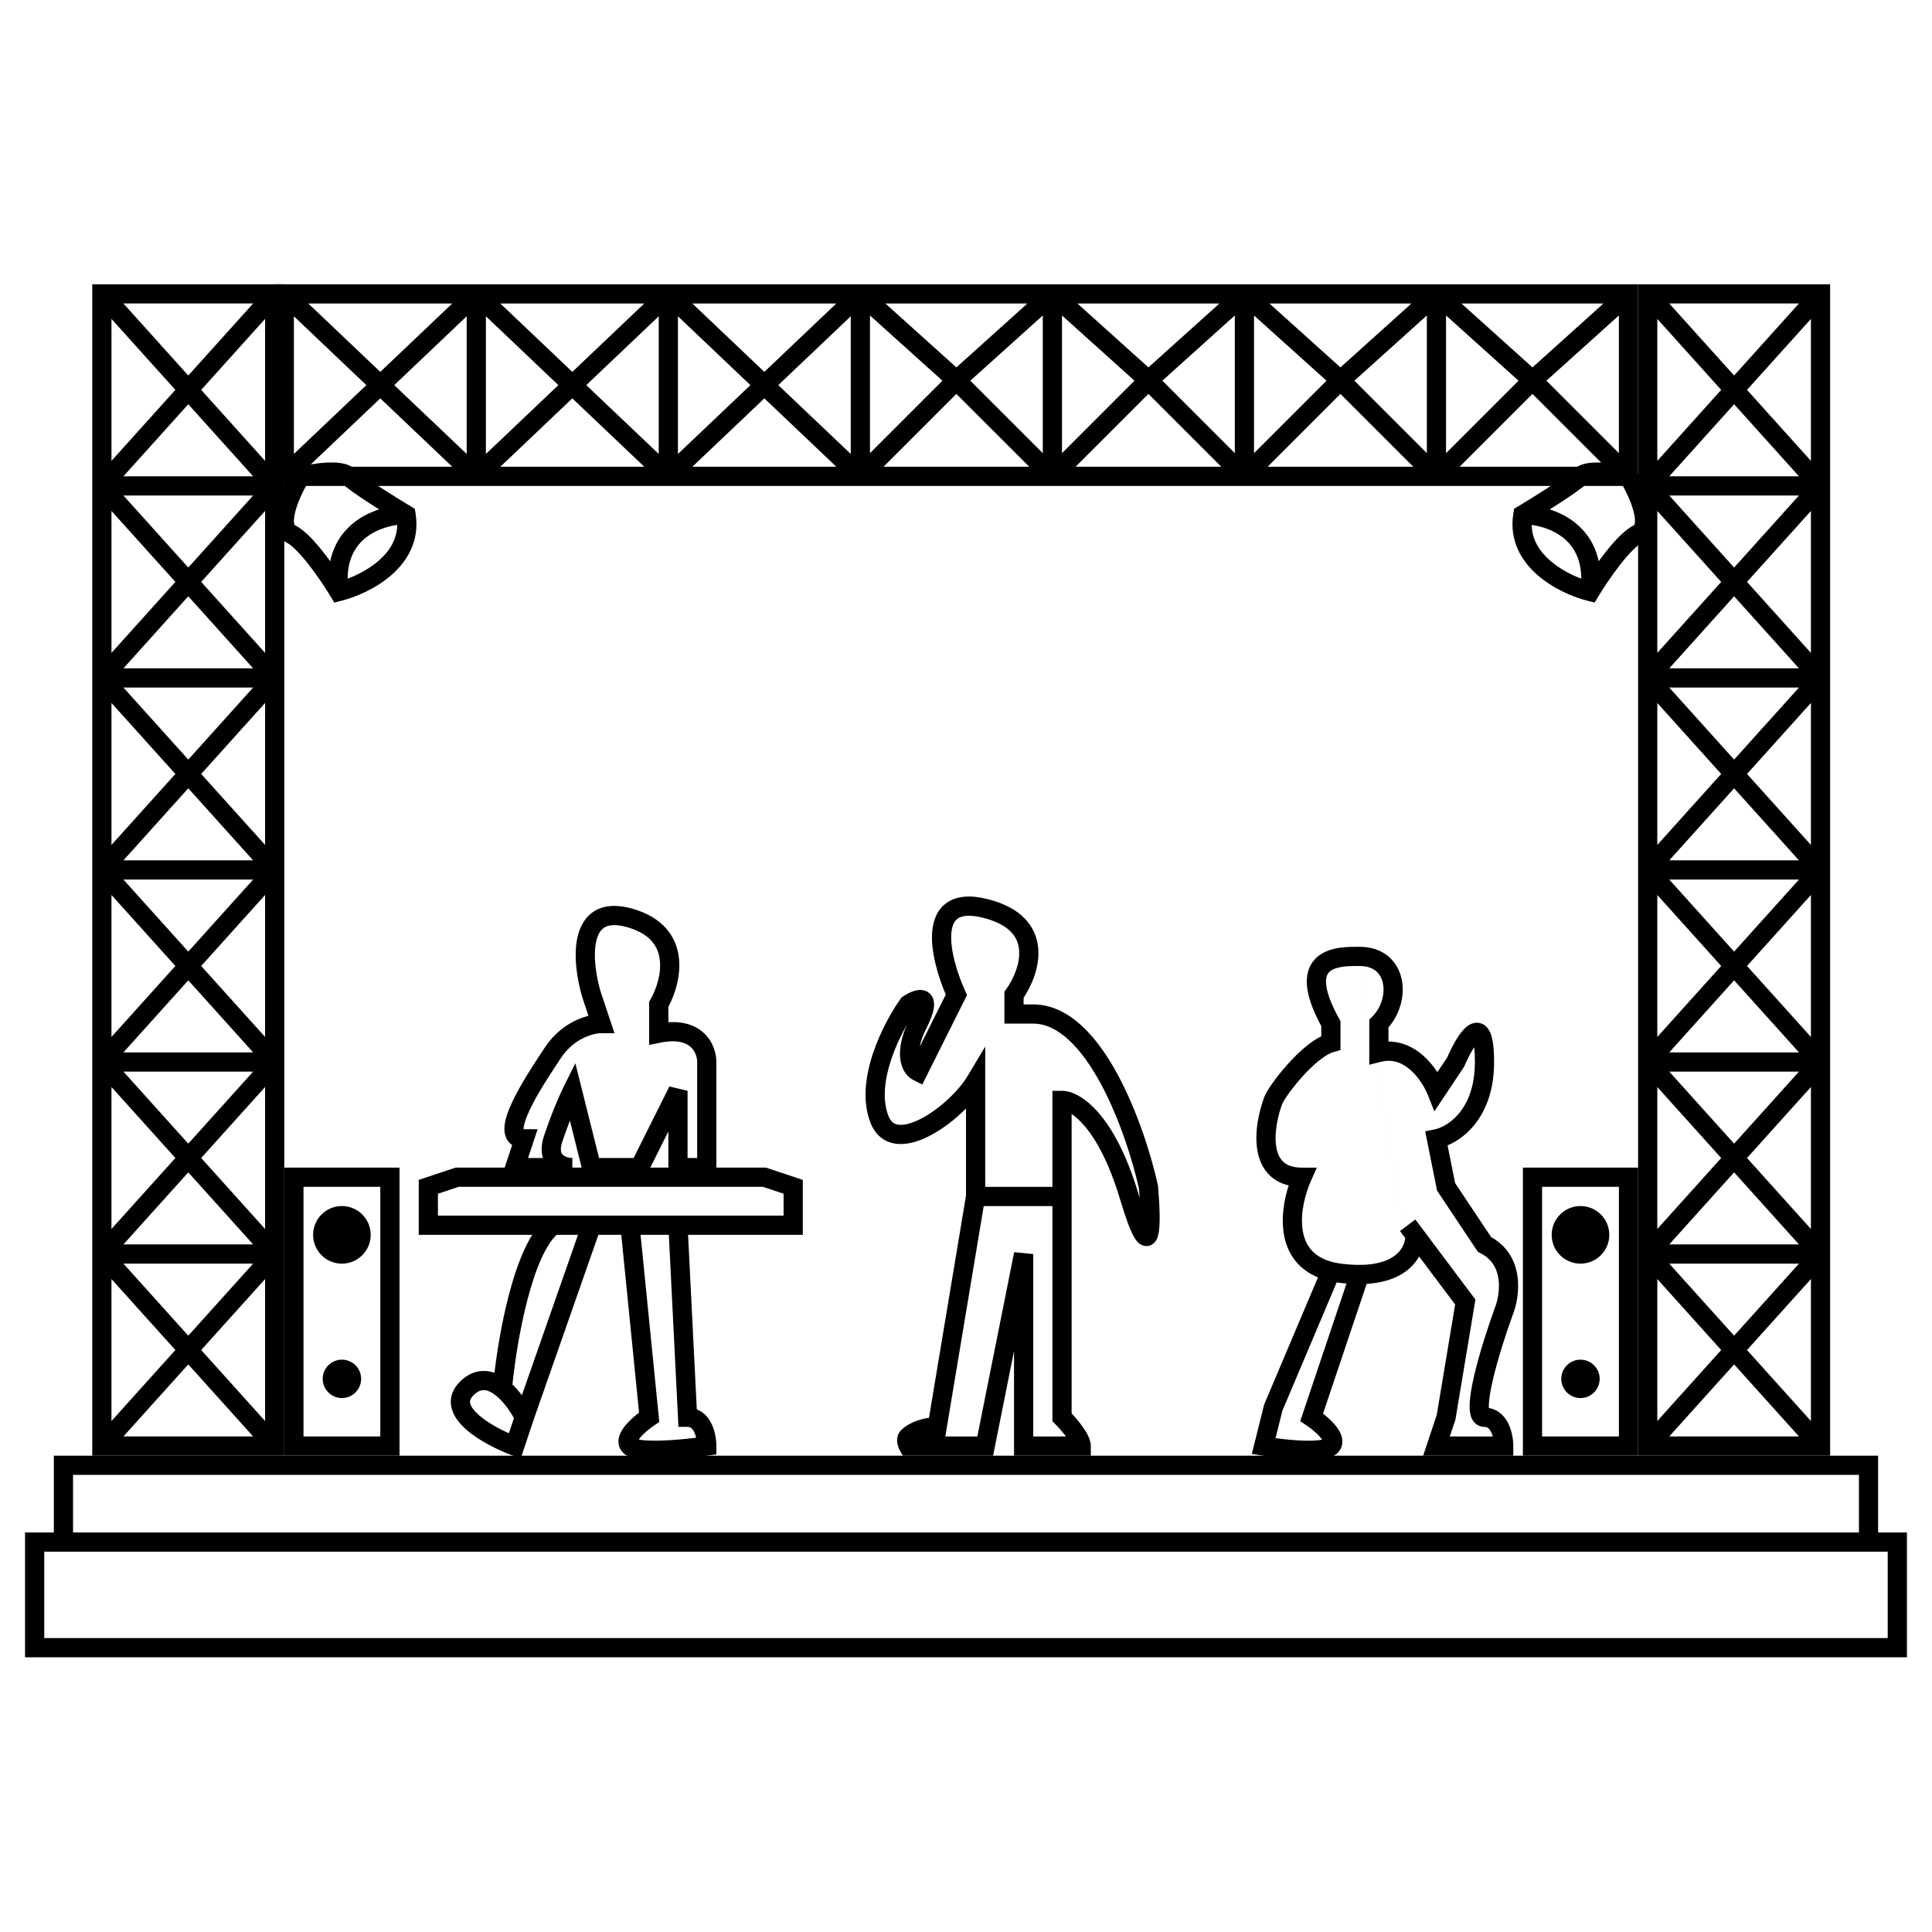 <?xml version="1.0" encoding="UTF-8"?>
<!-- The Best Svg Icon site in the world: iconSvg.co, Visit us! https://iconsvg.co -->
<svg fill="#000000" width="800px" height="800px" version="1.1" viewBox="144 144 512 512" xmlns="http://www.w3.org/2000/svg">
 <g>
  <path d="m168.45 219.34h50.891v310.43h-50.891zm5.09 212.73v37.629l16.934-18.816zm20.355 22.617-17.188 19.098h34.375zm17.188 24.188h-34.375l17.188 19.098zm-20.609 22.898-16.934-18.812v37.629zm-13.766 22.902 17.188-19.098 17.188 19.098zm37.543-4.086-16.934-18.816 16.934-18.812zm0-50.891v-37.629l-16.934 18.812zm0-50.891v-37.629l-16.934 18.816zm-23.777-18.812-16.934 18.812v-37.629zm3.422-3.805 17.188-19.098h-34.375zm-17.188-24.188h34.375l-17.188-19.094zm20.609-22.898 16.934 18.812v-37.629zm16.934-32.078v-37.625l-16.934 18.812zm-20.355-22.617 17.188-19.094h-34.375zm-17.188-24.184h34.375l-17.188-19.098zm20.609-22.902 16.934 18.816v-37.629zm13.766-22.898-17.188 19.094-17.188-19.094zm-37.543 4.086 16.934 18.812-16.934 18.816zm0 50.891 16.934 18.812-16.934 18.812zm0 50.887 16.934 18.816-16.934 18.812zm3.168-4.086 17.188 19.098 17.188-19.098zm0-5.086 17.188-19.098 17.188 19.098zm17.188 82.68 17.188 19.098h-34.375zm-17.188 24.188 17.188 19.098 17.188-19.098z" fill-rule="evenodd"/>
  <path d="m578.11 219.34h50.891v310.43h-50.891zm5.09 212.73v37.629l16.93-18.816zm20.355 22.617-17.188 19.098h34.375zm17.188 24.188h-34.375l17.188 19.098zm-20.613 22.898-16.93-18.812v37.629zm-13.762 22.902 17.188-19.098 17.188 19.098zm37.543-4.086-16.934-18.816 16.934-18.812zm0-50.891v-37.629l-16.934 18.812zm0-50.891v-37.629l-16.934 18.816zm-23.781-18.812-16.93 18.812v-37.629zm3.426-3.805 17.188-19.098h-34.375zm-17.188-24.188h34.375l-17.188-19.094zm20.609-22.898 16.934 18.812v-37.629zm16.934-32.078v-37.625l-16.934 18.812zm-20.355-22.617 17.188-19.094h-34.375zm-17.188-24.184h34.375l-17.188-19.098zm20.609-22.902 16.934 18.816v-37.629zm13.766-22.898-17.188 19.094-17.188-19.094zm-37.543 4.086 16.93 18.812-16.93 18.816zm0 50.891 16.93 18.812-16.93 18.812zm0 50.887 16.93 18.816-16.93 18.812zm3.168-4.086 17.188 19.098 17.188-19.098zm0-5.086 17.188-19.098 17.188 19.098zm17.188 82.68 17.188 19.098h-34.375zm-17.188 24.188 17.188 19.098 17.188-19.098z" fill-rule="evenodd"/>
  <path d="m573.02 264.09v-36.488l-19.203 17.285zm-3.598 3.598-19.301-19.301-19.305 19.301zm-42.203-3.598 19.207-19.203-19.207-17.285zm4.086-39.656 18.816 16.93 18.812-16.93zm-13.262 0h-37.629l18.816 16.93zm-22.508 20.453-19.207-17.285v36.488zm-24.293 19.203v-36.488l-19.207 17.285zm-26.598-19.203-19.203-17.285v36.488zm-24.293 19.203v-36.488l-19.207 17.285zm-26.598-19.203-19.203-17.285v36.488zm-24.293 19.418v-36.488l-19.207 18.246zm-22.902-21.754 19.074-18.117h-38.145zm-31.816-18.117h-38.145l19.074 18.117zm-22.766 21.629-19.207-18.246v36.488zm-24.297 18.242v-36.488l-19.203 18.246zm-22.898-21.754 19.07-18.117h-38.145zm-22.902-14.734 19.207 18.246-19.207 18.242zm3.828 39.871 19.074-18.117 19.07 18.117zm50.891 0h38.145l-19.07-18.117zm50.891 0h38.145l-19.074-18.117zm-3.828-3.383 19.207-18.242-19.207-18.246zm-5.09 0-19.207-18.242 19.207-18.246zm259.54-44.961v53.434h-361.32v-53.434zm-199.96 48.344h38.605l-19.305-19.301zm50.891 0h38.602l-19.301-19.301zm50.891 0h38.602l-19.301-19.301zm22.996-22.801 19.203 19.203v-36.488zm-124.29-20.453 18.812 16.93 18.816-16.93zm50.891 0 18.812 16.93 18.812-16.93z" fill-rule="evenodd"/>
  <path d="m219.34 453.43h30.535v76.336h-30.535zm5.09 5.09v66.156h20.355v-66.156z" fill-rule="evenodd"/>
  <path d="m547.58 453.43h30.535v76.336h-30.535zm5.09 5.09v66.156h20.355v-66.156z" fill-rule="evenodd"/>
  <path d="m239.7 509.41c0 2.812-2.277 5.09-5.09 5.09-2.809 0-5.09-2.277-5.09-5.09 0-2.809 2.281-5.086 5.09-5.086 2.812 0 5.09 2.277 5.09 5.086z"/>
  <path d="m567.93 509.41c0 2.812-2.277 5.09-5.086 5.09-2.812 0-5.09-2.277-5.09-5.09 0-2.809 2.277-5.086 5.09-5.086 2.809 0 5.086 2.277 5.086 5.086z"/>
  <path d="m242.24 471.25c0 4.215-3.418 7.633-7.633 7.633-4.215 0-7.633-3.418-7.633-7.633 0-4.219 3.418-7.637 7.633-7.637 4.215 0 7.633 3.418 7.633 7.637z"/>
  <path d="m570.48 471.25c0 4.215-3.418 7.633-7.633 7.633-4.219 0-7.637-3.418-7.637-7.633 0-4.219 3.418-7.637 7.637-7.637 4.215 0 7.633 3.418 7.633 7.637z"/>
  <path d="m158.27 529.77h483.45v20.355h7.633v33.078h-498.72v-33.078h7.637zm5.086 20.355h473.28v-15.27h-473.28zm-7.633 5.086v22.902h488.54v-22.902z" fill-rule="evenodd"/>
  <path d="m395 383.18c2.68-1.816 6.324-2.008 10.703-0.914 4.394 1.102 7.644 2.856 9.875 5.164 2.254 2.336 3.309 5.078 3.559 7.828 0.445 4.969-1.719 9.922-3.871 13.168v1.754h2.543c4.922 0 9.238 2.316 12.891 5.684 3.644 3.363 6.789 7.922 9.449 12.824 5.32 9.809 8.949 21.5 10.68 29.285l0.035 0.16 0.016 0.164c0.215 2.371 0.391 5.035 0.43 7.383 0.023 1.172 0.012 2.293-0.051 3.277-0.062 0.941-0.172 1.918-0.418 2.715-0.113 0.379-0.324 0.949-0.75 1.461-0.488 0.586-1.402 1.219-2.637 1.062-1.008-0.129-1.668-0.73-1.988-1.066-0.363-0.383-0.668-0.844-0.926-1.289-0.992-1.73-2.199-4.965-3.723-10.039-2.984-9.945-6.449-15.961-9.418-19.434-1.301-1.516-2.457-2.504-3.41-3.137v79.336c0.828 0.883 1.816 2.027 2.688 3.211 0.574 0.781 1.137 1.637 1.57 2.484 0.398 0.785 0.832 1.848 0.832 2.965v2.547h-20.355v-27.738l-5.547 27.738h-23.914l-0.734-1.277c-0.289-0.5-0.641-1.305-0.754-2.219-0.105-0.863-0.035-2.398 1.266-3.496 1.172-1.113 3.672-2.586 7.148-3.047l9.812-58.875v-23.094c-2.754 2.781-6.078 5.367-9.371 7.106-2.785 1.473-5.879 2.519-8.77 2.273-1.488-0.125-2.953-0.602-4.234-1.562-1.277-0.957-2.238-2.293-2.891-3.922-2.371-5.93-1.305-12.789 0.652-18.613 1.98-5.894 5.031-11.207 7.273-14.344l0.273-0.379 0.387-0.262c0.742-0.492 1.664-1.016 2.609-1.348 0.469-0.164 1.031-0.316 1.633-0.355 0.586-0.039 1.391 0.02 2.172 0.461 1.863 1.051 1.93 3.09 1.734 4.363-0.211 1.391-0.863 3.117-1.918 5.223-1.031 2.066-1.574 3.703-1.82 4.992l6.914-13.832c-2.016-4.723-4.027-11.305-3.606-16.605 0.23-2.922 1.25-5.941 3.961-7.781zm9.699 80.438-10.18 61.066h8.484l9.766-48.844 5.039 0.496v48.348h8.688c-0.953-1.277-2.094-2.531-2.852-3.289l-0.746-0.746v-57.031zm18.199-5.09v-25.445h2.547c2.773 0 6.34 1.91 9.82 5.981 3.559 4.16 7.305 10.871 10.426 21.277 0.113 0.375 0.223 0.738 0.332 1.09-0.059-0.848-0.125-1.691-0.199-2.512-1.676-7.481-5.156-18.598-10.148-27.805-2.516-4.641-5.348-8.668-8.426-11.508-3.07-2.832-6.215-4.336-9.441-4.336h-7.633v-8.449l0.477-0.664c1.949-2.731 3.742-6.828 3.414-10.441-0.152-1.723-0.785-3.336-2.148-4.75-1.391-1.441-3.695-2.824-7.445-3.762-3.762-0.938-5.672-0.453-6.617 0.188-0.906 0.613-1.574 1.82-1.746 3.973-0.348 4.398 1.582 10.648 3.66 15.219l0.504 1.105-11.859 23.719-2.277-1.137c-3.438-1.719-5.211-6.926-1.812-14.695-1.469 2.582-2.988 5.742-4.113 9.094-1.82 5.414-2.449 10.852-0.75 15.102 0.367 0.914 0.805 1.434 1.215 1.742 0.41 0.305 0.93 0.504 1.617 0.562 1.469 0.125 3.527-0.414 5.957-1.699 4.832-2.555 9.82-7.332 12.113-11.148l4.723-7.875 0.004 37.176z" fill-rule="evenodd"/>
  <path d="m503.93 394.91c0.141 0.004 0.273 0.004 0.395 0.004 3.051 0 5.625 0.887 7.578 2.512 1.941 1.617 3.086 3.812 3.566 6.133 0.879 4.234-0.41 9.121-3.508 12.707v3.762c3.703-0.012 6.816 1.621 9.184 3.695 1.52 1.336 2.781 2.887 3.781 4.406l2.602-3.902c0.648-1.5 1.461-3.148 2.328-4.598 0.84-1.398 1.969-3.016 3.293-3.883 0.707-0.461 1.887-0.977 3.254-0.562 1.344 0.41 2.086 1.488 2.481 2.359 0.77 1.684 1.066 4.336 1.066 7.902 0 13.336-6.941 19.852-12.324 22.09l1.996 9.996 9.543 14.312c4.527 2.519 6.465 6.555 6.996 10.445 0.535 3.93-0.324 7.793-1.289 10.219-1.676 4.617-3.922 11.488-5.242 17.164-0.672 2.879-1.062 5.281-1.078 6.887-0.004 0.223 0 0.414 0.012 0.582 2.68 0.438 4.324 2.371 5.207 4.215 0.977 2.035 1.27 4.352 1.27 5.871v2.543h-23.887l3.598-10.793 4.875-29.262-9.551-12.738c-0.527 0.941-1.211 1.863-2.086 2.723-2.504 2.465-6.34 4.199-11.812 4.535l-11.562 34.398c1.09 0.848 2.269 1.902 3.203 3.016 0.695 0.828 1.43 1.898 1.754 3.102 0.363 1.352 0.211 2.984-1.078 4.277-0.66 0.66-1.484 1.02-2.156 1.238-0.711 0.23-1.492 0.375-2.269 0.465-1.562 0.184-3.398 0.195-5.242 0.121-3.695-0.156-7.75-0.68-10.363-1.113l-2.715-0.457 3.258-13.043 14.266-33.719c-2.445-1.008-4.387-2.445-5.852-4.219-1.973-2.391-2.945-5.223-3.305-8.043-0.535-4.184 0.25-8.562 1.402-12.117-1.938-0.449-3.57-1.297-4.891-2.519-2.027-1.879-3.019-4.379-3.43-6.859-0.801-4.871 0.504-10.445 1.848-14.031 0.367-0.984 1.254-2.391 2.266-3.805 1.066-1.496 2.449-3.238 3.988-4.953 1.539-1.711 3.273-3.434 5.047-4.856 1.191-0.957 2.481-1.844 3.805-2.488v-2.707c-2.41-4.453-3.625-8.059-3.812-11.004-0.203-3.219 0.836-5.691 2.801-7.363 1.82-1.547 4.144-2.148 6.074-2.41 1.758-0.242 3.508-0.234 4.719-0.234zm-5.699 88.945-14.383 34.004-1.816 7.262c2.152 0.289 4.676 0.547 7.008 0.645 1.719 0.07 3.254 0.051 4.43-0.09 0.359-0.043 0.664-0.094 0.906-0.145-0.109-0.172-0.262-0.375-0.461-0.613-0.992-1.184-2.555-2.43-3.723-3.207l-1.621-1.082 12.266-36.477c-0.621-0.055-1.258-0.121-1.914-0.203-0.234-0.027-0.465-0.059-0.691-0.094zm18.168-11.777-1.387-1.848 4.074-3.055 15.918 21.227-5.301 31.805-1.492 4.477h11.387c-0.109-0.395-0.25-0.777-0.418-1.129-0.52-1.082-1.074-1.418-1.773-1.418-0.777 0-1.551-0.234-2.203-0.738-0.621-0.48-1-1.09-1.23-1.629-0.434-1.02-0.523-2.211-0.512-3.266 0.023-2.184 0.523-5.031 1.211-7.984 1.391-5.969 3.715-13.074 5.43-17.785l0.016-0.039 0.016-0.035c0.723-1.816 1.379-4.805 0.984-7.684-0.379-2.762-1.684-5.324-4.852-6.91l-0.605-0.301-10.828-16.246-3.144-15.715 2.496-0.496c3.07-0.617 10.676-4.848 10.676-17.863 0-1.656-0.07-2.941-0.191-3.914-0.145 0.223-0.297 0.461-0.449 0.715-0.758 1.266-1.504 2.789-2.109 4.203l-0.09 0.215-7.902 11.852-1.797-4.492c-0.738-1.84-2.316-4.527-4.531-6.473-2.164-1.898-4.727-2.938-7.758-2.18l-3.16 0.789v-11.945l0.746-0.746c2.469-2.473 3.453-6.062 2.867-8.879-0.281-1.371-0.918-2.484-1.84-3.254-0.91-0.758-2.281-1.336-4.32-1.336m12.074 72.078c-0.113 1.172-0.645 2.68-1.98 3.996-1.59 1.562-4.59 3.106-10.105 3.133-1.418 0.008-3-0.086-4.758-0.305-0.816-0.105-1.566-0.242-2.254-0.41-2.898-0.715-4.754-1.977-5.957-3.434-1.219-1.477-1.914-3.332-2.184-5.445-0.551-4.305 0.73-9.238 2.223-12.598l1.59-3.578h-3.914c-2.562 0-4.059-0.699-4.973-1.551-0.949-0.875-1.578-2.195-1.867-3.953-0.598-3.613 0.387-8.215 1.59-11.414 0.109-0.289 0.625-1.215 1.641-2.637 0.957-1.34 2.219-2.938 3.633-4.508 1.418-1.578 2.949-3.09 4.445-4.289 1.535-1.23 2.859-1.996 3.863-2.281l1.848-0.527v-7.668l-0.32-0.578c-2.469-4.438-3.379-7.453-3.504-9.434-0.113-1.844 0.438-2.676 1.02-3.168 0.723-0.613 1.898-1.031 3.465-1.246 1.387-0.188 2.781-0.184 4.023-0.184h0.402" fill-rule="evenodd"/>
  <path d="m301.71 385.34c2.637-1.527 6-1.641 9.934-0.516 3.93 1.125 6.859 2.918 8.891 5.227 2.039 2.316 3.039 4.996 3.367 7.66 0.605 4.898-1.043 9.848-2.777 13.113v4.078c4.094-0.258 7.184 0.836 9.344 2.805 2.566 2.336 3.375 5.512 3.375 7.731v27.992h13.137l9.766 3.254v14.555h-30.402l2.312 46.242c1.934 0.75 3.188 2.336 3.922 3.867 0.977 2.035 1.266 4.352 1.266 5.871v2.207l-2.184 0.312c-3.023 0.43-7.699 0.953-11.906 1.105-2.098 0.074-4.156 0.062-5.871-0.117-0.852-0.09-1.695-0.227-2.441-0.449-0.691-0.203-1.594-0.559-2.297-1.258-1.289-1.293-1.441-2.926-1.078-4.277 0.324-1.203 1.059-2.273 1.754-3.102 1.031-1.227 2.359-2.379 3.535-3.269l-4.715-47.133h-6.066l-17.211 49.168-3.371 10.121-2.473-0.926c-3.516-1.32-8.555-3.742-11.988-6.773-1.695-1.5-3.293-3.402-3.856-5.66-0.621-2.504 0.148-4.953 2.215-7.016 2.055-2.055 4.406-3 6.856-2.824 0.797 0.055 1.559 0.227 2.285 0.48 0.695-5.797 1.918-13.266 3.727-20.281 1.125-4.363 2.492-8.621 4.133-12.223 0.652-1.43 1.371-2.809 2.164-4.066h-30.09v-14.555l9.766-3.254h13l1.992-5.981c-0.215-0.148-0.422-0.312-0.617-0.504-1.078-1.055-1.406-2.422-1.438-3.59-0.055-2.195 0.906-4.82 2.027-7.223 2.309-4.949 6.207-10.797 8.723-14.57l0.055-0.078c3.359-5.039 7.961-7.383 11.469-8.289l-1.602-4.801-0.008-0.035c-1.312-4.375-2.488-11.008-1.25-16.207 0.637-2.66 1.988-5.281 4.629-6.812zm-6.031 68.09h2.465l-3.109-12.445c-0.656 1.684-1.355 3.582-2.031 5.613-0.793 2.379-0.148 3.16 0.164 3.457 0.559 0.531 1.598 0.828 2.512 0.828zm-7.805-2.547c-0.52-1.66-0.445-3.652 0.301-5.891 2.074-6.219 4.324-11.25 5.227-13.059l3.078-6.152 6.273 25.102h9.164l9.473-18.949 4.82 1.141v17.809h2.547v-25.445c0-1.168-0.461-2.828-1.715-3.969-1.148-1.047-3.43-2.074-7.965-1.168l-3.043 0.609v-11.414l0.336-0.586c1.539-2.695 2.941-6.84 2.481-10.578-0.223-1.809-0.875-3.488-2.137-4.918-1.262-1.438-3.277-2.785-6.469-3.695-3.191-0.91-4.981-0.555-5.984 0.023-1 0.582-1.781 1.711-2.227 3.59-0.922 3.867-0.066 9.426 1.16 13.527l3.648 10.945h-3.531c-1.848 0-7.086 1.223-10.605 6.5-2.574 3.863-6.269 9.418-8.398 13.98-1.105 2.363-1.574 4.035-1.551 4.941v0.016c0.055 0.004 0.121 0.008 0.199 0.008h3.527l-2.543 7.633zm-5.094-7.414c0.004 0.008 0.004 0.012 0.004 0.012zm38.344 9.961v-9.578l-4.789 9.578zm-29.613 17.809c-1.328 1.246-2.688 3.32-3.988 6.18-1.473 3.227-2.754 7.176-3.836 11.379-2.016 7.816-3.285 16.273-3.883 22.113 0.91 0.875 1.746 1.844 2.5 2.836l14.875-42.508zm-11.312 48.574c-1.137-2.039-2.812-4.371-4.664-5.891-1.203-0.988-2.269-1.457-3.148-1.52-0.758-0.051-1.719 0.168-2.898 1.348-0.988 0.992-1.004 1.66-0.871 2.195 0.191 0.777 0.883 1.832 2.285 3.07 2.109 1.867 5.172 3.566 7.957 4.812zm33.559-48.574 4.961 49.617-1.273 0.848c-1.168 0.777-2.731 2.023-3.723 3.207-0.191 0.227-0.336 0.422-0.445 0.586 0.305 0.062 0.68 0.121 1.137 0.172 1.367 0.141 3.156 0.16 5.152 0.09 2.981-0.109 6.25-0.414 8.926-0.738-0.121-0.512-0.285-1.02-0.504-1.469-0.52-1.086-1.078-1.422-1.777-1.422h-2.418l-2.547-50.891zm-48.199-12.723-5.504 1.836v5.801h91.602v-5.801l-5.5-1.836z" fill-rule="evenodd"/>
  <path d="m564.63 272.04s0.004-0.008 0.012-0.016c-0.676 0.68-1.781 1.52-2.973 2.367-1.234 0.879-2.715 1.871-4.246 2.867-0.895 0.582-1.812 1.168-2.719 1.742 2.269 0.723 4.594 1.84 6.664 3.481 2.996 2.367 5.336 5.731 6.297 10.254 0.488-0.668 0.988-1.336 1.5-1.996 1.215-1.562 2.508-3.098 3.789-4.391 1.25-1.258 2.629-2.438 4.019-3.133h0.008c0.047-0.023 0.207-0.094 0.281-0.691 0.09-0.715-0.023-1.789-0.398-3.168-0.637-2.34-1.855-4.941-2.949-6.902-1.531-0.332-3.519-0.66-5.371-0.77-1.156-0.066-2.16-0.047-2.934 0.078-0.742 0.117-0.977 0.281-0.98 0.277zm-1.574 25.32c-0.027-5.453-2.199-8.797-4.844-10.891-2.508-1.98-5.629-2.988-8.301-3.356 0.07 3.883 2.059 6.996 4.93 9.488 2.492 2.164 5.543 3.746 8.215 4.758zm5.789-30.754c2.703 0.16 5.535 0.699 7.34 1.152l1.02 0.254 0.543 0.906c1.34 2.231 3.117 5.762 4.027 9.098 0.449 1.652 0.75 3.473 0.539 5.148-0.223 1.754-1.062 3.602-3.066 4.606-0.645 0.32-1.555 1.031-2.676 2.16-1.09 1.098-2.246 2.461-3.387 3.93-2.277 2.938-4.383 6.156-5.613 8.207l-0.973 1.617-1.828-0.457c-3.668-0.918-9.027-3.102-13.266-6.781-4.297-3.731-7.644-9.219-6.438-16.461l0.191-1.16 1.008-0.602c2.102-1.262 5.383-3.281 8.383-5.231 1.5-0.977 2.914-1.926 4.07-2.75 1.199-0.852 1.984-1.477 2.324-1.816 1.086-1.086 2.578-1.504 3.773-1.691 1.273-0.203 2.684-0.211 4.027-0.129z" fill-rule="evenodd"/>
  <path d="m234.55 272.04s-0.004-0.008-0.012-0.016c0.676 0.68 1.781 1.52 2.969 2.367 1.238 0.879 2.719 1.871 4.25 2.867 0.895 0.582 1.812 1.168 2.719 1.742-2.269 0.723-4.594 1.84-6.664 3.481-2.996 2.367-5.336 5.731-6.301 10.254-0.484-0.668-0.988-1.336-1.496-1.996-1.215-1.562-2.508-3.098-3.789-4.391-1.25-1.258-2.629-2.438-4.019-3.133h-0.008c-0.047-0.023-0.207-0.094-0.281-0.691-0.09-0.715 0.023-1.789 0.398-3.168 0.637-2.34 1.855-4.941 2.949-6.902 1.531-0.332 3.519-0.66 5.371-0.77 1.156-0.066 2.16-0.047 2.934 0.078 0.742 0.117 0.977 0.281 0.98 0.277zm1.574 25.32c0.027-5.453 2.199-8.797 4.844-10.891 2.508-1.98 5.629-2.988 8.301-3.356-0.07 3.883-2.059 6.996-4.93 9.488-2.492 2.164-5.543 3.746-8.215 4.758zm-5.789-30.754c-2.703 0.16-5.535 0.699-7.34 1.152l-1.02 0.254-0.543 0.906c-1.34 2.231-3.117 5.762-4.027 9.098-0.449 1.652-0.75 3.473-0.539 5.148 0.223 1.754 1.062 3.602 3.066 4.606 0.645 0.32 1.555 1.031 2.676 2.16 1.09 1.098 2.246 2.461 3.383 3.93 2.281 2.938 4.387 6.156 5.617 8.207l0.973 1.617 1.828-0.457c3.668-0.918 9.027-3.102 13.266-6.781 4.297-3.731 7.644-9.219 6.438-16.461l-0.191-1.16-1.008-0.602c-2.102-1.262-5.383-3.281-8.383-5.231-1.5-0.977-2.914-1.926-4.07-2.75-1.203-0.852-1.984-1.477-2.324-1.816-1.086-1.086-2.578-1.504-3.773-1.691-1.273-0.203-2.684-0.211-4.027-0.129z" fill-rule="evenodd"/>
 </g>
</svg>